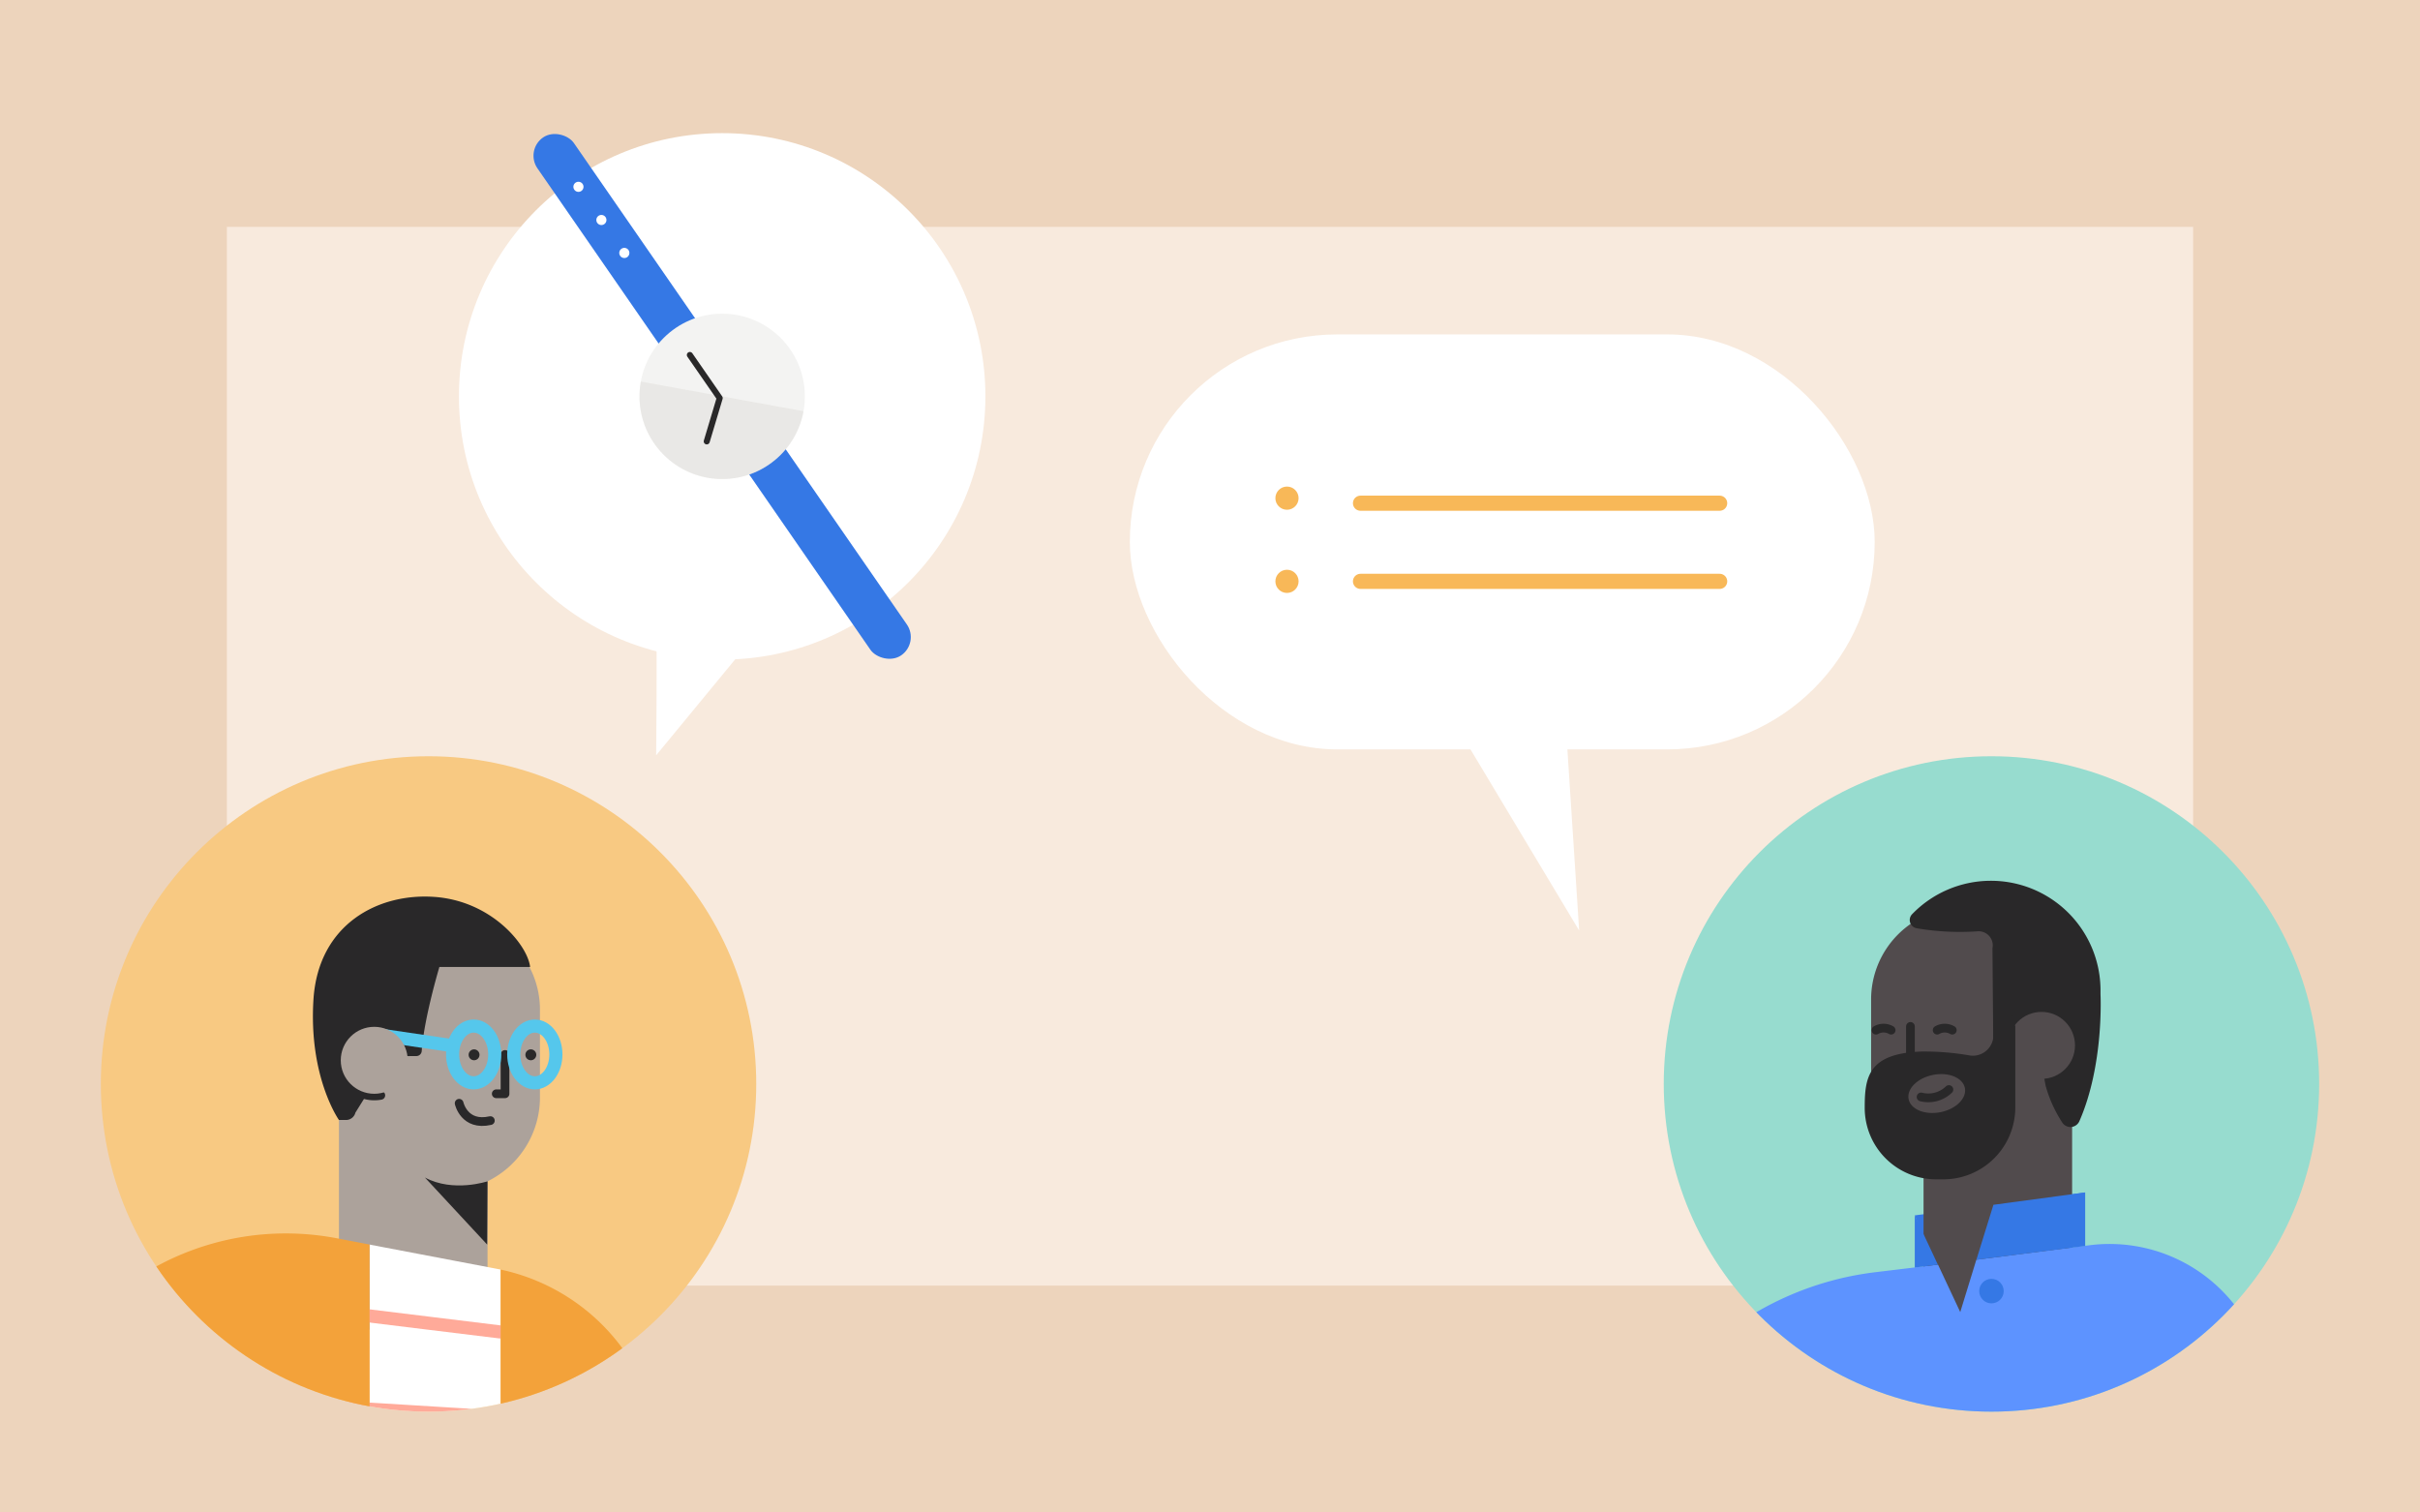 <svg id="Layer_1" data-name="Layer 1" xmlns="http://www.w3.org/2000/svg" xmlns:xlink="http://www.w3.org/1999/xlink" viewBox="0 0 480 300"><defs><style>.cls-1,.cls-12,.cls-14,.cls-19,.cls-20,.cls-24,.cls-6{fill:none;}.cls-2{fill:#edd4bc;}.cls-3{fill:#f8eadd;}.cls-4{fill:#fff;}.cls-5{fill:#f8b858;}.cls-6{stroke:#f8b858;stroke-width:3px;}.cls-12,.cls-14,.cls-24,.cls-6{stroke-linecap:round;}.cls-19,.cls-20,.cls-6{stroke-miterlimit:10;}.cls-7{clip-path:url(#clip-path);}.cls-8{fill:#97dccf;}.cls-15,.cls-9{fill:#3578e5;}.cls-10{fill:#514b4d;}.cls-11{fill:#292829;}.cls-12,.cls-24{stroke:#292829;}.cls-12,.cls-14,.cls-24{stroke-linejoin:round;}.cls-12,.cls-14{stroke-width:1.73px;}.cls-13{fill:#5d93ff;}.cls-14{stroke:#3578e5;opacity:0.25;}.cls-15{opacity:0.5;}.cls-16{clip-path:url(#clip-path-2);}.cls-17{fill:#f8c982;}.cls-18{fill:#aca29b;}.cls-19{stroke:#55c7ec;}.cls-19,.cls-20{stroke-width:2.6px;}.cls-20{stroke:#fa9;}.cls-21{fill:#f3a23a;}.cls-22{fill:#f3f3f2;}.cls-23{fill:#d8d4ce;opacity:0.35;}.cls-24{stroke-width:1.2px;}</style><clipPath id="clip-path"><circle class="cls-1" cx="395" cy="215" r="65"/></clipPath><clipPath id="clip-path-2"><circle class="cls-1" cx="85" cy="215" r="65"/></clipPath></defs><title>talked_to_someone</title><rect class="cls-2" width="480" height="300"/><rect class="cls-3" x="135" y="-45" width="210" height="390" transform="translate(390 -90) rotate(90)"/><circle class="cls-4" cx="143.24" cy="78.62" r="52.21"/><path class="cls-4" d="M130.15,126.33c.22-.3,0,23.48,0,23.48l23.19-28.16Z"/><rect class="cls-4" x="224.1" y="66.33" width="147.74" height="82.31" rx="41.16" ry="41.16"/><polygon class="cls-4" points="310.1 136.55 313.22 184.57 283.35 134.78 310.1 136.55"/><circle class="cls-5" cx="255.27" cy="98.81" r="2.3"/><circle class="cls-5" cx="255.27" cy="115.31" r="2.3"/><line class="cls-6" x1="269.85" y1="115.31" x2="341.09" y2="115.31"/><line class="cls-6" x1="269.85" y1="99.81" x2="341.09" y2="99.81"/><g class="cls-7"><rect class="cls-8" x="300.4" y="123.64" width="210.31" height="203.45"/><g id="Head"><polygon id="Back_Collar" data-name="Back Collar" class="cls-9" points="379.79 241.07 413.59 236.52 388.06 262.95 379.79 241.07"/><path id="Face" class="cls-10" d="M389.33,180a18.32,18.32,0,0,1,18.3,18.42,27,27,0,0,1-1.8,9.53,18.15,18.15,0,0,1,1.52,10.4H411v43.34H381.53V232.21a18.53,18.53,0,0,1-10.4-16.49V198.39A18.24,18.24,0,0,1,389.33,180Z"/><path id="Hair" class="cls-11" d="M395.2,188.09a2.8,2.8,0,0,0-2.86-3.37,51.09,51.09,0,0,1-12.23-.61,1.66,1.66,0,0,1-.85-2.78,21.74,21.74,0,0,1,37.37,15.13c0,.27,0,.53,0,.8l0,0s.73,13.9-4.19,25.12a1.93,1.93,0,0,1-3.38.3,26.15,26.15,0,0,1-3.32-7.34l-1.68-9.12h-1.87c-3.65,0-6.1,8.63-6.8,5.06"/><circle id="Ear" class="cls-10" cx="404.93" cy="207.35" r="6.64"/><path id="Beard" class="cls-11" d="M381.17,208.57a52.4,52.4,0,0,1,9.65.8,4.08,4.08,0,0,0,4.57-4.08v-17.2l4.34,15.5V219.7a14.27,14.27,0,0,1-14.23,14.22H384a14.18,14.18,0,0,1-14.14-14.2C369.86,213.63,370.55,208.93,381.17,208.57Z"/><g id="Eyes"><path class="cls-12" d="M387.23,204.33a3,3,0,0,0-3,0"/><path class="cls-12" d="M375.1,204.33a3,3,0,0,0-3,0"/></g><line id="Nose" class="cls-12" x1="378.93" y1="203.59" x2="378.93" y2="211.39"/><ellipse id="Skin_Mouth" data-name="Skin Mouth" class="cls-10" cx="384.16" cy="216.88" rx="5.69" ry="3.77" transform="translate(-34.58 78.04) rotate(-11.1)"/><path id="Lips" class="cls-12" d="M386.56,216.11a5.87,5.87,0,0,1-5.52,1.47"/></g><g id="Shirt"><path id="Base_of_Shirt" data-name="Base of Shirt" class="cls-13" d="M338.73,267.24a61.35,61.35,0,0,1,33-14.87l12.67-1.53,4.41,9.41L392,249.87,414.39,247a31.48,31.48,0,0,1,35.51,31.27c0,26-.12,71.75-.1,95.15l-101.21-.22V317.12L338.88,325l-28.63-32.64Z"/><g id="Arm_Shirt_Lines" data-name="Arm Shirt Lines"><line class="cls-14" x1="385.95" y1="354.47" x2="408.39" y2="288.31"/></g><polygon id="Right_Cuff" data-name="Right Cuff" class="cls-9" points="300.18 301.23 310.25 292.35 338.88 324.99 328.44 333.45 300.18 301.23"/><circle id="Button" class="cls-9" cx="395" cy="256.09" r="2.43"/><polygon id="Left_Collar" data-name="Left Collar" class="cls-9" points="413.59 236.52 413.59 247.14 392.01 249.87 395.39 238.97 413.59 236.52"/><polygon id="Front_Right_Collar" data-name="Front Right Collar" class="cls-9" points="379.79 241.07 384.37 250.84 379.79 251.42 379.79 241.07"/><g id="Right_Shadow" data-name="Right Shadow"><polygon class="cls-15" points="348.59 317.12 348.59 299.79 328.44 333.45 348.59 317.12"/></g></g></g><g class="cls-16"><rect class="cls-17" x="1.7" y="135.27" width="159.76" height="200.39"/><g id="Head-2" data-name="Head"><path id="face-2" data-name="face" class="cls-18" d="M88.94,182.07a18.3,18.3,0,0,0-18.29,18.41A27.06,27.06,0,0,0,72.46,210a18.29,18.29,0,0,0-1.72,7.8c0,.88-1.46.24-1.34,1.09l-2.17,1.51v43.33H96.7V234.31a18.55,18.55,0,0,0,10.4-16.49V200.48A18.2,18.2,0,0,0,88.94,182.07Z"/><g id="hair-2" data-name="hair"><path id="hair-3" data-name="hair" class="cls-11" d="M77.49,209.47l-7,11.23a1.92,1.92,0,0,1-1.86,1.45h-1.4s-6.06-8.52-5.05-24c1-14.84,12.85-21.1,24.12-20.24s18.35,9.55,18.85,13.89h-18S84.09,202,83.65,208.47a1.07,1.07,0,0,1-1.08,1Z"/><path id="ear-2" data-name="ear" class="cls-12" d="M75.53,217.26a6.91,6.91,0,0,1-1.3.12,7.07,7.07,0,1,1,6.87-8.76"/></g><g id="face-3" data-name="face"><polyline class="cls-12" points="100.17 209.15 100.17 216.95 98.43 216.95"/><g id="glasses"><ellipse class="cls-19" cx="93.95" cy="209.15" rx="4.18" ry="5.63"/><ellipse class="cls-19" cx="106.08" cy="209.15" rx="4.18" ry="5.63"/><path class="cls-19" d="M98.13,211.32h0Z"/><line class="cls-19" x1="89.77" y1="207.42" x2="75.03" y2="205.25"/></g><path class="cls-12" d="M91.07,218.83s1,4.62,6.19,3.44"/><circle class="cls-11" cx="94.03" cy="209.22" r="1.08"/><circle class="cls-11" cx="105.29" cy="209.22" r="1.08"/><path class="cls-11" d="M96.7,234.31s-6.79,2.28-12.42-.75l12.35,13.3Z"/></g><circle id="ear-3" data-name="ear" class="cls-18" cx="74.23" cy="210.31" r="6.64"/></g><g id="Shirt-2" data-name="Shirt"><path id="Tee" class="cls-4" d="M73.3,361.68V246.86l25.15,4.79.85.17V361.68Z"/><g id="Stripes"><line class="cls-20" x1="106.23" y1="297.98" x2="63.77" y2="297.12"/><line class="cls-20" x1="106.23" y1="281.52" x2="63.77" y2="278.92"/><line class="cls-20" x1="106.23" y1="265.05" x2="63.77" y2="259.85"/></g></g><g id="Cardigan"><g id="Cardigan-2" data-name="Cardigan"><path id="cardigan-3" data-name="cardigan" class="cls-21" d="M99.3,251.82a40.38,40.38,0,0,1,30.6,29.05l19.88,74.32,30.41-16.52,18,32.33-37.53,21.88-31.19-4-12.8-14.16H99.3V251.82ZM-24.76,300l45.29-41.33a53.65,53.65,0,0,1,46.21-13.07l6.56,1.25V374.68H22.17L18.12,372,7.89,388.65l-38.23-42.48A35.62,35.62,0,0,1-24.76,300Zm46.93,50.84V317.17L5.05,331.57Z"/><g id="Buttons"><circle class="cls-11" cx="65.11" cy="290.25" r="2.43"/></g></g></g></g><g id="watch_a" data-name="watch a"><rect class="cls-9" x="138.84" y="16.17" width="8.8" height="124.89" rx="4.4" ry="4.4" transform="translate(-19.29 95.45) rotate(-34.67)"/><circle class="cls-22" cx="143.24" cy="78.62" r="16.4"/><path class="cls-23" d="M159.38,81.56a16.4,16.4,0,0,1-32.27-5.88"/><polyline class="cls-24" points="136.83 70.41 142.75 78.96 140.18 87.55"/><path class="cls-4" d="M115.3,37.88a1,1,0,0,1-1.39-.26,1,1,0,0,1-.16-.75,1,1,0,0,1,1.16-.8,1,1,0,0,1,.65.42,1,1,0,0,1,.16.74A1,1,0,0,1,115.3,37.88Z"/><path class="cls-4" d="M119.85,44.46a1,1,0,0,1-1.39-.26,1,1,0,0,1,1-1.55,1,1,0,0,1,.81,1.16A1,1,0,0,1,119.85,44.46Z"/><path class="cls-4" d="M124.41,51a1,1,0,0,1-.75.16,1,1,0,0,1-.65-.42,1,1,0,0,1,1.65-1.14,1,1,0,0,1,.16.75A1.05,1.05,0,0,1,124.41,51Z"/></g></svg>